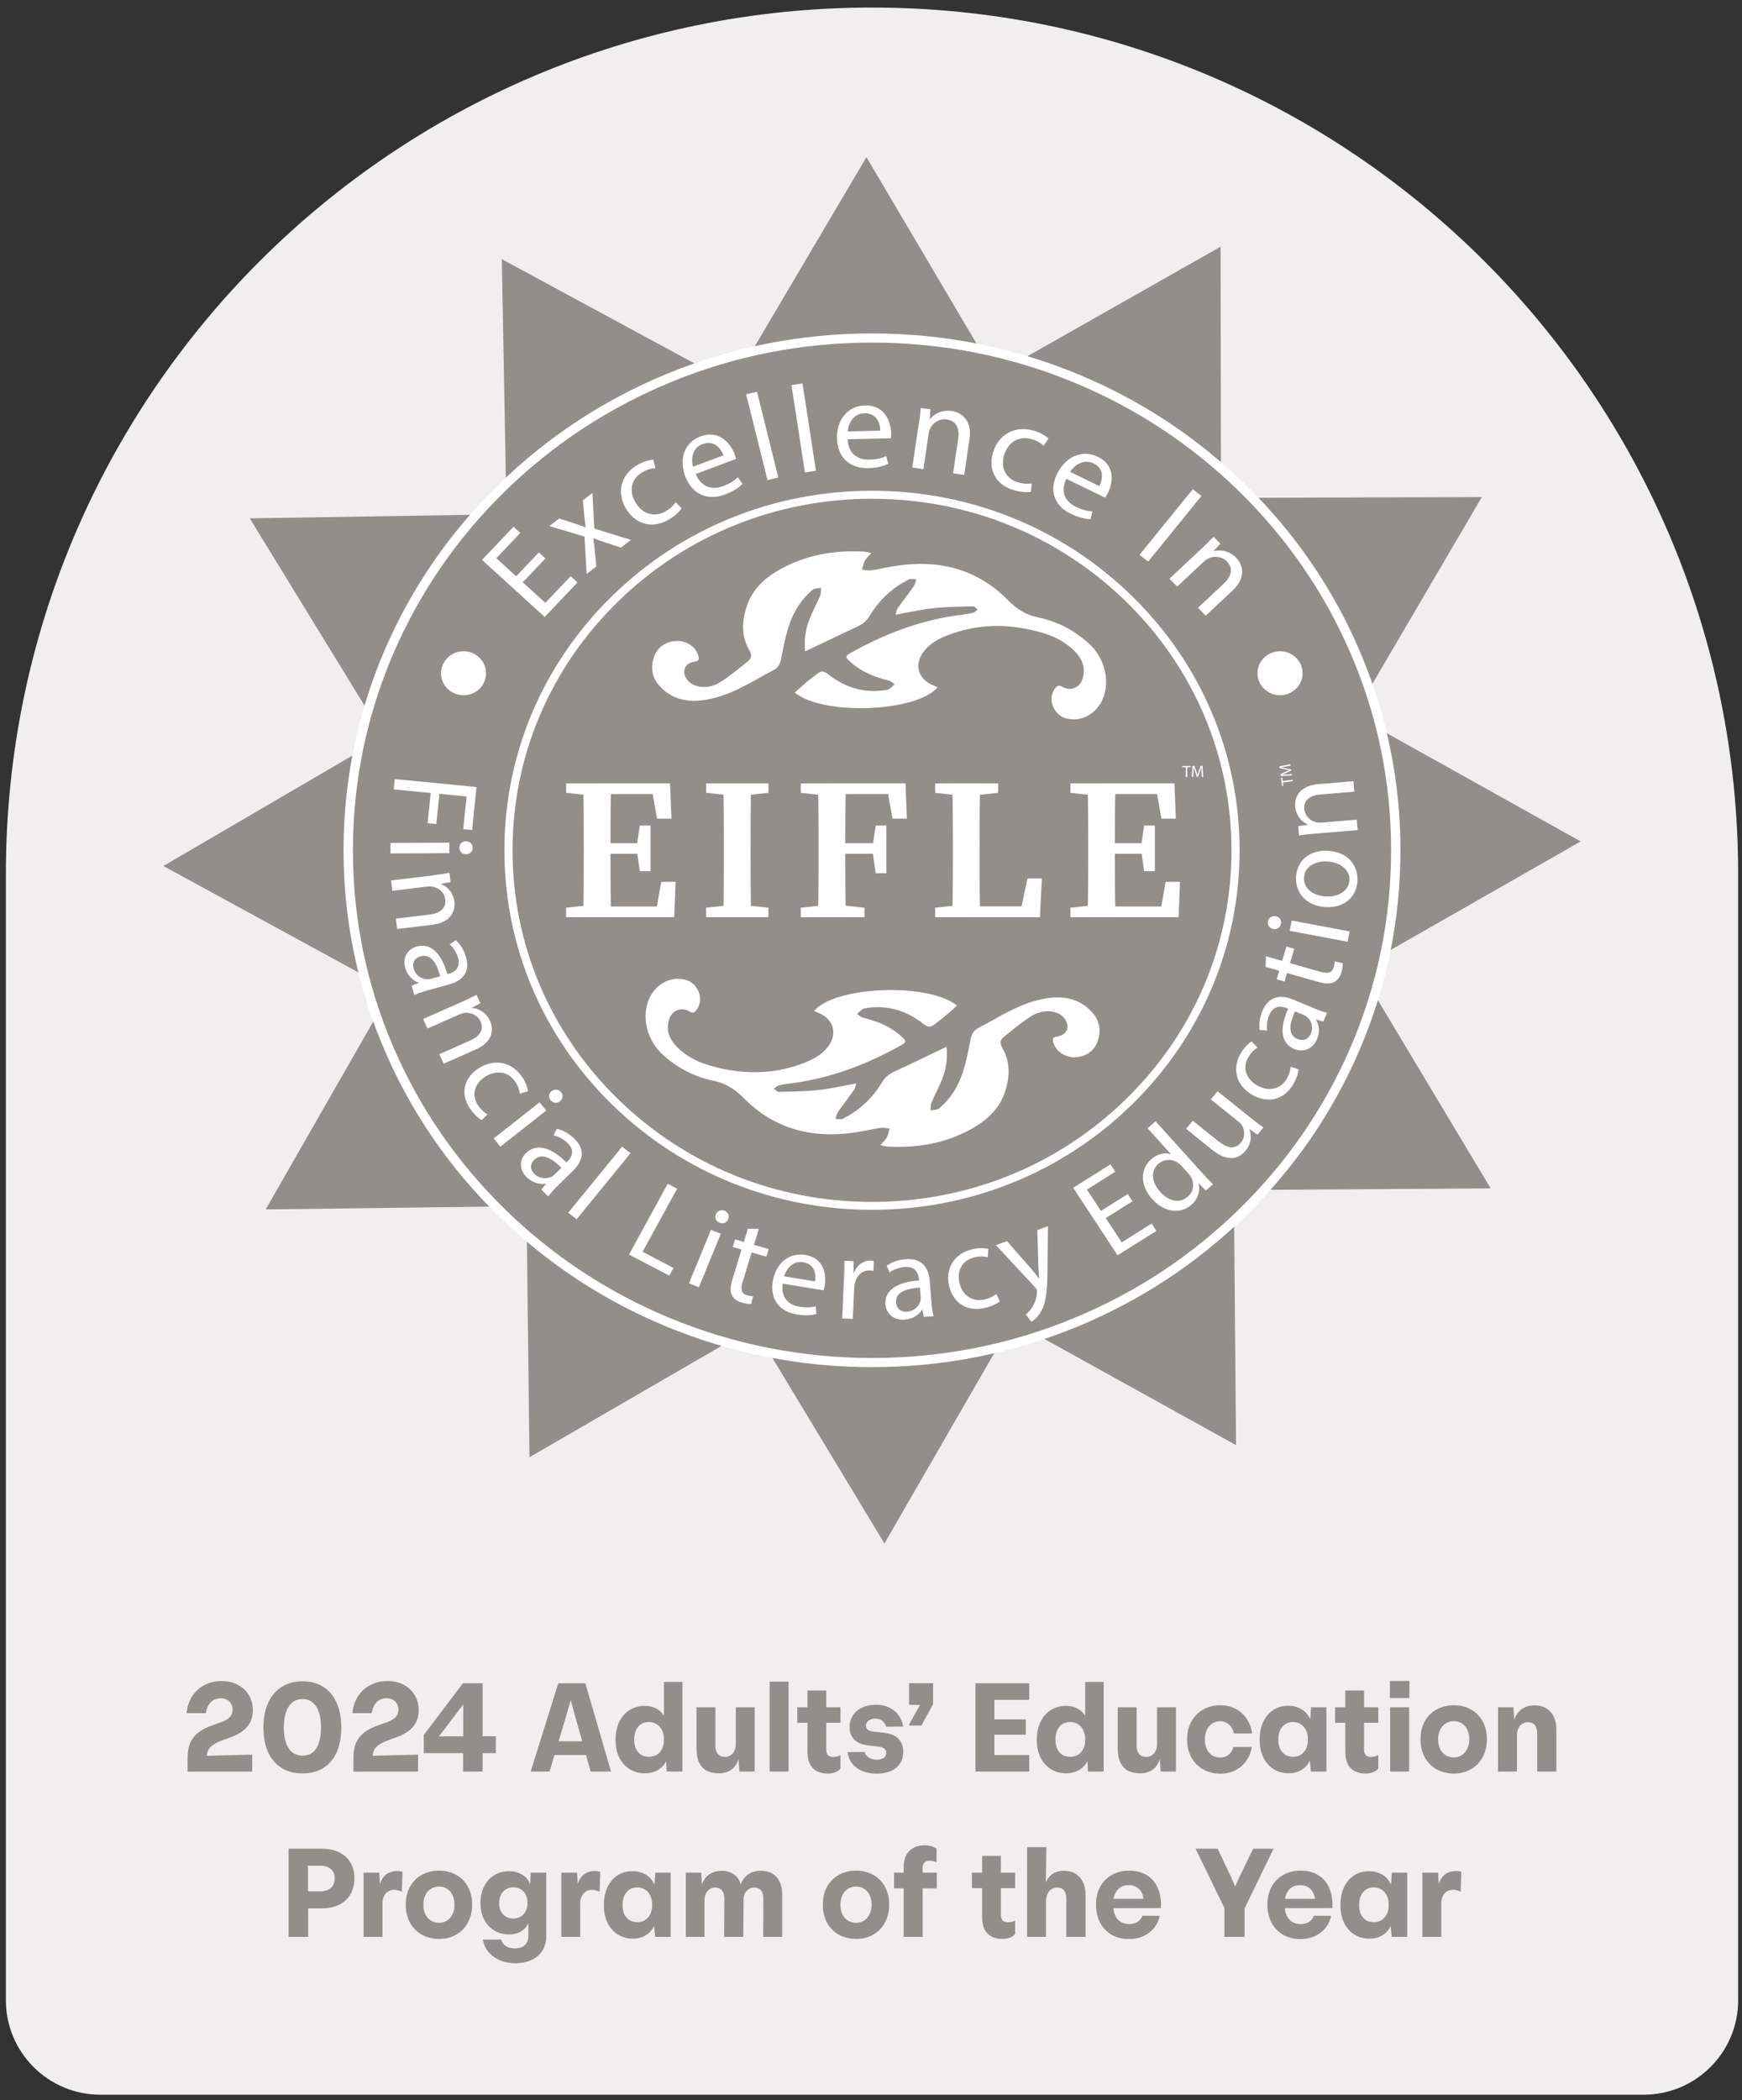<svg width="190" height="229" viewBox="0 0 190 229" fill="none" xmlns="http://www.w3.org/2000/svg">
<rect x="0" y="0" width="190" height="229" fill="#333333" stroke="none"/>
<path d="M0.641 95.294C0.641 43.119 42.937 0.823 95.111 0.823C147.286 0.823 189.581 43.119 189.581 95.294V218.105C189.581 223.797 184.967 228.411 179.276 228.411H10.947C5.255 228.411 0.641 223.797 0.641 218.105V95.294Z" fill="#F1EFED"/>
<g clip-path="url(#clip0_1701_923)">
<path d="M149.794 108.205C150.193 106.849 150.545 105.467 150.843 104.065L172.405 91.751L150.41 79.477C150.065 78.088 149.666 76.719 149.213 75.376L161.624 54.201L136.281 54.28C135.28 53.255 134.245 52.276 133.169 51.331L133.129 26.901L111.215 39.321C109.828 38.924 108.415 38.574 106.988 38.276L94.502 17.134L81.841 38.58C80.048 38.997 78.29 39.5 76.572 40.075L54.732 28.257L55.192 53.037C54.164 54.029 53.17 55.054 52.216 56.119L27.238 56.522L40.265 77.764C39.88 79.126 39.541 80.508 39.257 81.91L17.817 94.429L39.934 106.492C40.292 107.874 40.705 109.243 41.172 110.586L28.977 131.88L54.32 131.556C55.328 132.568 56.376 133.54 57.458 134.479L57.749 158.902L79.534 146.277C80.928 146.661 82.341 146.998 83.768 147.283L96.464 168.306L108.909 146.74C110.329 146.396 111.722 146 113.095 145.55L134.813 157.579L134.603 132.799C135.645 131.821 136.646 130.802 137.606 129.744L162.591 129.585L149.781 108.225L149.794 108.205Z" fill="#928F8B"/>
<path d="M59.489 60.893L57.014 63.492L59.482 65.734L62.242 62.837L62.986 63.512L59.408 67.275L52.57 61.052L56.006 57.441L56.75 58.115L54.132 60.867L56.297 62.837L58.772 60.238L59.502 60.906L59.489 60.893Z" fill="white"/>
<path d="M60.997 56.542L62.64 57.071C63.066 57.21 63.445 57.349 63.851 57.501L63.885 57.474C63.81 57.031 63.77 56.628 63.723 56.218L63.581 54.551L64.615 53.758L64.818 57.633L68.816 58.876L67.727 59.716L66.015 59.147C65.569 59.008 65.163 58.856 64.73 58.684L64.71 58.704C64.784 59.147 64.818 59.564 64.872 60.027L65.041 61.773L63.986 62.586L63.75 58.513L59.928 57.362L60.997 56.542Z" fill="white"/>
<path d="M74.334 55.444C74.138 55.742 73.638 56.271 72.853 56.708C71.094 57.693 69.268 57.164 68.254 55.425C67.226 53.672 67.713 51.715 69.613 50.65C70.242 50.299 70.885 50.141 71.257 50.121L71.487 51.053C71.149 51.053 70.675 51.146 70.1 51.47C68.768 52.217 68.606 53.586 69.302 54.777C70.073 56.093 71.412 56.423 72.569 55.775C73.171 55.438 73.475 55.061 73.705 54.763L74.341 55.438L74.334 55.444Z" fill="white"/>
<path d="M75.883 51.688C76.499 53.182 77.723 53.44 78.866 53.01C79.684 52.706 80.117 52.382 80.475 52.045L80.983 52.772C80.651 53.103 80.043 53.559 79.048 53.93C77.121 54.651 75.484 53.844 74.76 51.992C74.037 50.14 74.578 48.269 76.404 47.588C78.453 46.82 79.684 48.381 80.124 49.505C80.212 49.73 80.259 49.922 80.286 50.041L75.883 51.688ZM78.906 49.644C78.643 48.93 77.899 47.945 76.62 48.427C75.471 48.857 75.369 50.087 75.579 50.894L78.906 49.651V49.644Z" fill="white"/>
<path d="M81.382 42.998L82.566 42.713L84.892 52.065L83.709 52.349L81.382 42.998Z" fill="white"/>
<path d="M86.326 41.993L87.53 41.815L88.997 51.331L87.793 51.51L86.326 41.993Z" fill="white"/>
<path d="M92.454 47.898C92.521 49.512 93.59 50.147 94.814 50.12C95.687 50.1 96.208 49.935 96.661 49.737L96.891 50.583C96.465 50.782 95.734 51.02 94.672 51.046C92.609 51.092 91.338 49.796 91.29 47.819C91.243 45.841 92.393 44.254 94.348 44.208C96.539 44.155 97.168 46.026 97.195 47.23C97.195 47.475 97.181 47.667 97.168 47.786L92.454 47.898ZM96.011 46.959C96.011 46.199 95.646 45.028 94.273 45.061C93.042 45.087 92.528 46.212 92.454 47.045L96.018 46.959H96.011Z" fill="white"/>
<path d="M100.22 46.252C100.321 45.584 100.389 45.028 100.423 44.486L101.491 44.638L101.403 45.722H101.431C101.85 45.154 102.709 44.664 103.805 44.816C104.724 44.949 106.07 45.69 105.739 47.911L105.164 51.787L103.953 51.615L104.508 47.872C104.664 46.827 104.393 45.895 103.257 45.736C102.459 45.623 101.762 46.086 101.458 46.715C101.383 46.853 101.322 47.052 101.295 47.25L100.714 51.152L99.503 50.98L100.206 46.245L100.22 46.252Z" fill="white"/>
<path d="M112.439 53.632C112.088 53.692 111.344 53.692 110.485 53.421C108.557 52.819 107.718 51.152 108.341 49.241C108.97 47.317 110.769 46.338 112.859 46.992C113.549 47.204 114.096 47.561 114.367 47.819L113.819 48.613C113.589 48.368 113.204 48.09 112.568 47.898C111.1 47.442 109.964 48.256 109.538 49.559C109.064 51.007 109.727 52.191 110.999 52.587C111.662 52.792 112.149 52.759 112.527 52.72L112.446 53.632H112.439Z" fill="white"/>
<path d="M116.309 52.211C115.599 53.666 116.235 54.724 117.331 55.253C118.115 55.636 118.649 55.729 119.15 55.762L118.947 56.615C118.474 56.595 117.716 56.469 116.762 56.007C114.916 55.107 114.415 53.374 115.322 51.609C116.228 49.836 118.007 48.963 119.752 49.816C121.713 50.776 121.375 52.713 120.821 53.791C120.712 54.009 120.597 54.168 120.53 54.267L116.309 52.211ZM119.901 53.004C120.259 52.33 120.503 51.133 119.272 50.531C118.169 49.995 117.175 50.749 116.708 51.45L119.894 53.004H119.901Z" fill="white"/>
<path d="M131.04 54.082L125.231 61.237L124.284 60.503L130.094 53.348L131.04 54.082Z" fill="white"/>
<path d="M131.088 59.796C131.588 59.326 131.987 58.929 132.359 58.526L133.11 59.287L132.359 60.087L132.379 60.107C133.069 59.908 134.057 60.034 134.828 60.821C135.47 61.476 136.066 62.871 134.402 64.425L131.507 67.137L130.662 66.277L133.455 63.658C134.233 62.924 134.611 62.031 133.813 61.218C133.259 60.649 132.413 60.596 131.778 60.907C131.629 60.973 131.46 61.092 131.311 61.231L128.396 63.962L127.55 63.102L131.088 59.796Z" fill="white"/>
<path d="M51.973 85.819L51.493 90.508L50.526 90.415L50.891 86.851L47.929 86.56L47.59 89.853L46.637 89.76L46.975 86.467L42.944 86.077L43.059 84.953L51.96 85.819H51.973Z" fill="white"/>
<path d="M42.584 91.915L49.01 91.889V93.033L42.591 93.059V91.915H42.584ZM50.822 93.145C50.423 93.159 50.106 92.874 50.106 92.425C50.106 92.021 50.423 91.737 50.822 91.737C51.235 91.737 51.553 92.034 51.553 92.444C51.553 92.874 51.235 93.145 50.829 93.145H50.822Z" fill="white"/>
<path d="M47.304 95.434C47.96 95.355 48.501 95.275 49.022 95.176L49.15 96.181L48.102 96.373V96.4C48.751 96.638 49.434 97.286 49.563 98.317C49.671 99.184 49.313 100.586 47.128 100.844L43.32 101.3L43.178 100.169L46.857 99.726C47.886 99.6 48.697 99.124 48.562 98.059C48.467 97.312 47.852 96.796 47.182 96.684C47.033 96.651 46.83 96.651 46.634 96.671L42.799 97.133L42.657 96.003L47.311 95.447L47.304 95.434Z" fill="white"/>
<path d="M44.904 107.483L45.662 107.186L45.648 107.146C45.066 106.941 44.444 106.412 44.201 105.545C43.849 104.322 44.553 103.456 45.445 103.211C46.94 102.801 48.13 103.879 48.786 106.22L48.915 106.187C49.429 106.048 50.308 105.658 49.957 104.421C49.794 103.859 49.449 103.323 49.044 102.973L49.713 102.523C50.187 102.933 50.613 103.595 50.829 104.362C51.357 106.213 50.193 107.014 48.956 107.357L46.642 107.992C46.108 108.138 45.587 108.31 45.188 108.495L44.904 107.496V107.483ZM48.016 106.458C47.698 105.248 47.089 103.945 45.892 104.276C45.161 104.474 44.952 105.043 45.114 105.605C45.337 106.392 45.993 106.756 46.568 106.782C46.697 106.782 46.832 106.782 46.947 106.749L48.022 106.458H48.016Z" fill="white"/>
<path d="M50.41 109.223C51.011 108.958 51.505 108.727 51.972 108.476L52.398 109.395L51.458 109.884L51.471 109.911C52.161 109.95 53.007 110.367 53.446 111.319C53.812 112.113 53.9 113.555 51.891 114.441L48.394 115.988L47.914 114.95L51.289 113.455C52.229 113.039 52.858 112.351 52.405 111.366C52.087 110.678 51.343 110.367 50.673 110.453C50.518 110.466 50.328 110.519 50.146 110.598L46.629 112.153L46.148 111.114L50.416 109.229L50.41 109.223Z" fill="white"/>
<path d="M52.539 122.145C52.241 121.98 51.694 121.537 51.227 120.822C50.178 119.229 50.598 117.496 52.255 116.458C53.919 115.413 55.86 115.763 56.989 117.489C57.361 118.058 57.551 118.653 57.585 118.997L56.685 119.255C56.672 118.944 56.556 118.501 56.212 117.979C55.413 116.769 54.068 116.689 52.938 117.397C51.687 118.184 51.437 119.454 52.126 120.505C52.485 121.054 52.87 121.318 53.168 121.517L52.539 122.145Z" fill="white"/>
<path d="M53.845 124.142L58.85 120.201L59.58 121.093L54.575 125.035L53.845 124.142ZM61.068 120.082C60.764 120.333 60.338 120.307 60.047 119.956C59.79 119.645 59.851 119.222 60.162 118.984C60.48 118.733 60.919 118.766 61.19 119.09C61.467 119.42 61.393 119.83 61.068 120.082Z" fill="white"/>
<path d="M59.039 129.724L59.547 129.095L59.52 129.069C58.911 129.168 58.099 129.009 57.45 128.375C56.53 127.475 56.706 126.384 57.362 125.742C58.458 124.665 60.033 125.028 61.785 126.754L61.88 126.662C62.252 126.291 62.827 125.531 61.894 124.625C61.467 124.215 60.899 123.911 60.372 123.805L60.73 123.091C61.352 123.216 62.056 123.593 62.631 124.149C64.024 125.504 63.415 126.761 62.509 127.654L60.811 129.32C60.419 129.704 60.054 130.101 59.797 130.458L59.046 129.724H59.039ZM61.231 127.336C60.345 126.437 59.161 125.597 58.282 126.463C57.747 126.986 57.856 127.581 58.282 127.998C58.877 128.573 59.628 128.573 60.142 128.322C60.257 128.269 60.365 128.196 60.453 128.11L61.237 127.336H61.231Z" fill="white"/>
<path d="M67.855 125.035L68.768 125.749L62.89 132.951L61.977 132.237L67.855 125.035Z" fill="white"/>
<path d="M72.832 129.083L73.853 129.618L70.086 136.496L73.454 138.262L72.994 139.095L68.605 136.8L72.825 129.089L72.832 129.083Z" fill="white"/>
<path d="M75.145 139.941L77.54 134.108L78.622 134.532L76.228 140.365L75.145 139.941ZM79.42 132.945C79.285 133.308 78.892 133.493 78.46 133.321C78.081 133.169 77.925 132.773 78.074 132.415C78.23 132.045 78.629 131.867 79.021 132.019C79.427 132.177 79.569 132.568 79.413 132.945H79.42Z" fill="white"/>
<path d="M82.766 134.01L82.239 135.736L83.842 136.205L83.585 137.039L81.982 136.569L80.988 139.816C80.758 140.563 80.846 141.046 81.468 141.231C81.759 141.317 81.989 141.344 82.137 141.344L81.934 142.177C81.691 142.203 81.332 142.164 80.9 142.038C80.379 141.886 80.007 141.602 79.831 141.225C79.615 140.808 79.662 140.239 79.878 139.532L80.879 136.252L79.926 135.974L80.183 135.141L81.136 135.418L81.576 133.977L82.76 134.01H82.766Z" fill="white"/>
<path d="M85.371 139.974C85.135 141.502 86.027 142.295 87.177 142.481C88.002 142.613 88.523 142.553 88.983 142.448L89.044 143.287C88.604 143.4 87.881 143.492 86.873 143.327C84.925 143.01 83.971 141.561 84.289 139.696C84.607 137.825 85.987 136.542 87.833 136.84C89.903 137.177 90.146 139.048 89.95 140.186C89.91 140.417 89.856 140.589 89.822 140.702L85.371 139.974ZM88.888 139.723C89.024 139.009 88.902 137.845 87.603 137.633C86.44 137.441 85.75 138.407 85.52 139.174L88.888 139.723Z" fill="white"/>
<path d="M92.061 139.44C92.095 138.699 92.108 138.064 92.088 137.482L93.109 137.522L93.096 138.758H93.15C93.475 137.932 94.205 137.429 94.983 137.456C95.118 137.456 95.206 137.475 95.314 137.508L95.267 138.586C95.152 138.553 95.03 138.54 94.868 138.534C94.043 138.5 93.434 139.089 93.238 139.936C93.204 140.088 93.17 140.273 93.163 140.465L93.021 143.811L91.865 143.765L92.047 139.446L92.061 139.44Z" fill="white"/>
<path d="M100.763 143.592L100.607 142.812H100.567C100.249 143.334 99.593 143.824 98.68 143.896C97.381 143.995 96.65 143.156 96.576 142.25C96.454 140.735 97.766 139.803 100.242 139.624L100.228 139.492C100.188 138.976 99.965 138.057 98.659 138.156C98.064 138.202 97.455 138.427 97.029 138.751L96.705 138.024C97.205 137.647 97.956 137.369 98.767 137.309C100.729 137.157 101.304 138.434 101.405 139.684L101.595 142.025C101.635 142.567 101.71 143.096 101.818 143.519L100.756 143.599L100.763 143.592ZM100.337 140.404C99.065 140.477 97.638 140.808 97.733 142.025C97.794 142.765 98.321 143.076 98.916 143.03C99.748 142.964 100.235 142.408 100.384 141.866C100.418 141.747 100.431 141.615 100.425 141.496L100.337 140.411V140.404Z" fill="white"/>
<path d="M109.054 141.899C108.791 142.117 108.175 142.461 107.33 142.64C105.436 143.043 103.921 142.051 103.508 140.173C103.089 138.282 104.104 136.635 106.153 136.198C106.829 136.053 107.458 136.093 107.803 136.179L107.736 137.098C107.431 137.005 106.971 136.952 106.349 137.085C104.908 137.389 104.361 138.599 104.645 139.875C104.962 141.297 106.092 141.972 107.336 141.707C107.986 141.568 108.378 141.31 108.669 141.105L109.048 141.899H109.054Z" fill="white"/>
<path d="M109.826 135.332L112.464 138.335C112.748 138.672 113.073 139.082 113.309 139.4H113.336C113.316 138.996 113.269 138.5 113.255 138.024L113.14 134.135L114.297 133.712L114.249 138.507C114.229 140.808 114.087 142.038 113.58 142.944C113.221 143.599 112.755 143.976 112.498 144.128L111.882 143.328C112.126 143.143 112.416 142.845 112.64 142.455C112.849 142.118 113.066 141.569 113.106 140.927C113.113 140.802 113.12 140.702 113.1 140.643C113.079 140.583 113.018 140.504 112.917 140.392L108.629 135.775L109.826 135.339V135.332Z" fill="white"/>
<path d="M123.531 130.981L120.602 132.819L122.347 135.471L125.607 133.421L126.128 134.221L121.894 136.88L117.051 129.519L121.116 126.967L121.644 127.767L118.553 129.711L120.081 132.039L123.01 130.2L123.524 130.987L123.531 130.981Z" fill="white"/>
<path d="M126.031 122.258L131.171 127.952C131.55 128.369 131.99 128.838 132.307 129.136L131.523 129.817L130.745 129.037L130.725 129.056C130.928 129.817 130.705 130.723 129.92 131.398C128.757 132.403 126.991 132.211 125.699 130.783C124.272 129.222 124.401 127.403 125.578 126.391C126.315 125.756 127.12 125.664 127.681 125.856L127.701 125.836L125.165 123.025L126.038 122.271L126.031 122.258ZM128.872 127.132C128.777 127.026 128.635 126.887 128.506 126.808C127.884 126.371 127.005 126.338 126.349 126.907C125.442 127.688 125.612 128.931 126.552 129.976C127.411 130.928 128.601 131.305 129.548 130.492C130.136 129.982 130.333 129.142 129.906 128.362C129.832 128.217 129.737 128.091 129.616 127.959L128.878 127.139L128.872 127.132Z" fill="white"/>
<path d="M136.415 121.9C136.929 122.31 137.389 122.667 137.801 122.945L137.145 123.726L136.293 123.124L136.273 123.144C136.476 123.692 136.57 124.625 135.847 125.491C135.204 126.252 134.007 126.821 132.262 125.419L129.36 123.084L130.104 122.205L132.85 124.413C133.79 125.174 134.663 125.399 135.339 124.599C135.84 124.01 135.759 123.256 135.495 122.773C135.407 122.615 135.265 122.456 135.103 122.324L132.059 119.877L132.803 118.997L136.415 121.9Z" fill="white"/>
<path d="M141.625 116.604C141.605 116.941 141.436 117.615 140.989 118.336C139.988 119.957 138.21 120.353 136.532 119.361C134.841 118.363 134.307 116.504 135.396 114.745C135.754 114.17 136.214 113.74 136.519 113.555L137.155 114.236C136.877 114.388 136.526 114.679 136.194 115.215C135.43 116.452 135.951 117.668 137.1 118.343C138.372 119.097 139.65 118.753 140.313 117.688C140.658 117.133 140.732 116.676 140.78 116.326L141.632 116.604H141.625Z" fill="white"/>
<path d="M144.325 111.399L143.547 111.167L143.533 111.201C143.858 111.716 144 112.51 143.635 113.337C143.121 114.507 142.018 114.752 141.166 114.388C139.739 113.786 139.502 112.219 140.496 109.997L140.375 109.944C139.888 109.739 138.948 109.501 138.434 110.685C138.197 111.22 138.122 111.855 138.21 112.371L137.399 112.312C137.291 111.703 137.385 110.923 137.71 110.195C138.488 108.43 139.908 108.516 141.092 109.012L143.297 109.937C143.811 110.149 144.318 110.341 144.751 110.433L144.331 111.386L144.325 111.399ZM141.247 110.288C140.72 111.425 140.354 112.808 141.504 113.29C142.201 113.581 142.728 113.264 142.965 112.728C143.297 111.974 143.019 111.293 142.586 110.916C142.492 110.837 142.383 110.757 142.269 110.711L141.24 110.281L141.247 110.288Z" fill="white"/>
<path d="M138.073 104.276L139.845 104.779L140.312 103.211L141.164 103.456L140.697 105.023L144.025 105.969C144.789 106.187 145.283 106.101 145.466 105.486C145.553 105.202 145.574 104.977 145.581 104.832L146.439 105.023C146.467 105.262 146.426 105.619 146.304 106.042C146.155 106.551 145.865 106.915 145.479 107.093C145.053 107.312 144.471 107.265 143.748 107.06L140.379 106.101L140.102 107.034L139.25 106.789L139.527 105.857L138.046 105.433L138.073 104.276Z" fill="white"/>
<path d="M139.148 99.911C139.541 99.971 139.798 100.315 139.71 100.758C139.628 101.155 139.263 101.373 138.871 101.3C138.465 101.221 138.215 100.87 138.296 100.467C138.377 100.044 138.742 99.839 139.148 99.911ZM146.98 102.689L140.67 101.499L140.893 100.374L147.204 101.565L146.98 102.689Z" fill="white"/>
<path d="M144.882 92.776C147.249 92.941 148.169 94.621 148.054 96.135C147.933 97.829 146.56 99.052 144.537 98.906C142.393 98.754 141.237 97.293 141.365 95.56C141.5 93.761 142.928 92.637 144.882 92.776ZM144.578 97.749C145.985 97.848 147.101 97.134 147.182 96.016C147.263 94.932 146.275 94.039 144.835 93.94C143.746 93.861 142.332 94.297 142.231 95.646C142.129 96.995 143.36 97.663 144.578 97.749Z" fill="white"/>
<path d="M143.416 90.904C142.753 90.957 142.212 91.017 141.685 91.103L141.597 90.091L142.652 89.939V89.912C142.016 89.654 141.353 88.98 141.265 87.942C141.191 87.075 141.604 85.686 143.795 85.501L147.616 85.184L147.718 86.321L144.025 86.632C142.99 86.718 142.165 87.168 142.26 88.239C142.327 88.987 142.916 89.529 143.585 89.668C143.734 89.707 143.937 89.714 144.133 89.701L147.982 89.377L148.083 90.514L143.416 90.904Z" fill="white"/>
<path d="M61.745 86.453V85.421H65.133V86.784H64.842L61.745 86.453ZM65.133 98.648V100.01H61.745V98.979L64.842 98.648H65.133ZM63.672 92.24C63.672 89.971 63.672 87.683 63.605 85.421H66.655C66.587 87.644 66.587 89.932 66.587 92.24V93.02C66.587 95.46 66.587 97.749 66.655 100.017H63.605C63.672 97.795 63.672 95.507 63.672 93.199V92.246V92.24ZM70.984 85.415L72.309 86.585H65.133V85.415H73.08L73.236 89.264H71.66L70.977 85.415H70.984ZM70.152 93.099H65.133V91.942H70.152V93.099ZM73.689 96.161L73.534 100.01H65.133V98.846H72.763L71.437 100.01L72.12 96.161H73.696H73.689ZM69.448 92.246L69.787 90.024H70.95V94.997H69.787L69.448 92.669V92.246Z" fill="white"/>
<path d="M77.023 86.453V85.421H83.814V86.453L80.683 86.784H80.128L77.03 86.453H77.023ZM80.676 98.648L83.807 98.978V100.01H77.017V98.978L80.114 98.648H80.669H80.676ZM78.951 92.239C78.951 89.971 78.951 87.683 78.883 85.421H81.934C81.866 87.643 81.866 89.931 81.866 92.239V93.185C81.866 95.46 81.866 97.748 81.934 100.01H78.883C78.951 97.788 78.951 95.5 78.951 93.192V92.239Z" fill="white"/>
<path d="M87.345 86.453V85.421H90.734V86.784H90.443L87.345 86.453ZM91.194 98.648L94.291 98.979V100.01H87.345V98.979L90.443 98.648H91.187H91.194ZM89.28 92.24C89.28 89.971 89.28 87.683 89.212 85.421H92.262C92.195 87.644 92.195 89.932 92.195 92.24V93.02C92.195 95.46 92.195 97.749 92.262 100.017H89.212C89.28 97.795 89.28 95.507 89.28 93.199V92.246V92.24ZM96.665 85.415L97.991 86.585H90.74V85.415H98.762L98.918 89.264H97.342L96.659 85.415H96.665ZM95.881 93.099H90.74V91.942H95.881V93.099ZM95.177 92.246L95.516 90.024H96.679V95.216H95.516L95.177 92.888V92.246Z" fill="white"/>
<path d="M101.995 86.453V85.421H108.867V86.453L105.735 86.784H105.093L101.995 86.453ZM105.384 98.648V100.01H101.995V98.979L105.093 98.648H105.384ZM103.862 85.415H106.912C106.845 87.663 106.845 89.951 106.845 92.233V93.582C106.845 95.487 106.845 97.775 106.912 100.01H103.862C103.929 97.762 103.929 95.474 103.929 93.424V92.233C103.929 89.938 103.929 87.65 103.862 85.415ZM113.642 95.791L113.419 100.017H105.384V98.833H112.648L111.173 100.017L112.066 95.791H113.649H113.642Z" fill="white"/>
<path d="M116.753 86.453V85.421H120.141V86.784H119.851L116.753 86.453ZM120.141 98.648V100.01H116.753V98.979L119.851 98.648H120.141ZM118.687 92.24C118.687 89.971 118.687 87.683 118.62 85.421H121.67C121.602 87.644 121.602 89.932 121.602 92.24V93.02C121.602 95.46 121.602 97.749 121.67 100.017H118.62C118.687 97.795 118.687 95.507 118.687 93.199V92.246V92.24ZM125.999 85.415L127.324 86.585H120.148V85.415H128.095L128.251 89.264H126.675L125.992 85.415H125.999ZM125.16 93.099H120.141V91.942H125.16V93.099ZM128.704 96.161L128.549 100.01H120.148V98.846H127.778L126.452 100.01L127.135 96.161H128.711H128.704ZM124.457 92.246L124.795 90.024H125.958V94.997H124.795L124.457 92.669V92.246Z" fill="white"/>
<path d="M95.11 149.075C87.332 149.075 79.784 147.587 72.675 144.644C65.81 141.807 59.648 137.74 54.353 132.569C49.057 127.39 44.904 121.366 42.002 114.653C38.999 107.703 37.471 100.322 37.471 92.717C37.471 85.112 38.992 77.731 42.002 70.781C44.904 64.068 49.063 58.044 54.353 52.866C59.648 47.687 65.81 43.627 72.675 40.79C79.784 37.853 87.332 36.359 95.11 36.359C102.888 36.359 110.436 37.847 117.545 40.79C124.41 43.627 130.571 47.694 135.867 52.866C141.163 58.044 145.316 64.068 148.217 70.781C151.22 77.731 152.749 85.112 152.749 92.717C152.749 100.322 151.227 107.703 148.217 114.653C145.316 121.366 141.156 127.39 135.867 132.569C130.571 137.747 124.41 141.807 117.545 144.644C110.436 147.581 102.888 149.075 95.11 149.075ZM95.11 37.358C87.467 37.358 80.054 38.819 73.074 41.709C66.331 44.5 60.277 48.488 55.076 53.573C49.875 58.659 45.797 64.578 42.942 71.171C39.993 77.996 38.492 85.244 38.492 92.717C38.492 100.19 39.987 107.438 42.942 114.263C45.797 120.857 49.875 126.775 55.076 131.861C60.277 136.947 66.331 140.934 73.074 143.725C80.054 146.609 87.467 148.077 95.11 148.077C102.753 148.077 110.165 146.615 117.145 143.725C123.889 140.934 129.942 136.947 135.143 131.861C140.344 126.775 144.423 120.857 147.277 114.263C150.226 107.438 151.728 100.19 151.728 92.717C151.728 85.244 150.233 77.996 147.277 71.171C144.423 64.578 140.344 58.659 135.143 53.573C129.942 48.488 123.889 44.5 117.145 41.709C110.165 38.826 102.753 37.358 95.11 37.358Z" fill="white"/>
<path d="M95.11 131.92C84.397 131.92 74.332 127.839 66.757 120.439C59.182 113.032 55.016 103.185 55.016 92.716C55.016 82.248 59.189 72.4 66.757 64.994C74.332 57.587 84.403 53.513 95.11 53.513C105.817 53.513 115.888 57.593 123.463 64.994C131.038 72.394 135.204 82.248 135.204 92.716C135.204 103.185 131.031 113.032 123.463 120.439C115.888 127.846 105.817 131.92 95.11 131.92ZM95.11 54.386C84.64 54.386 74.792 58.374 67.386 65.615C59.98 72.857 55.902 82.479 55.902 92.723C55.902 102.967 59.98 112.589 67.386 119.831C74.792 127.072 84.633 131.06 95.11 131.06C105.587 131.06 115.428 127.072 122.834 119.831C130.24 112.589 134.318 102.967 134.318 92.723C134.318 82.479 130.24 72.857 122.834 65.615C115.428 58.374 105.587 54.386 95.11 54.386Z" fill="white"/>
<path d="M50.559 75.813C51.915 75.813 53.014 74.738 53.014 73.413C53.014 72.087 51.915 71.012 50.559 71.012C49.203 71.012 48.103 72.087 48.103 73.413C48.103 74.738 49.203 75.813 50.559 75.813Z" fill="white"/>
<path d="M139.614 75.813C140.97 75.813 142.07 74.738 142.07 73.413C142.07 72.087 140.97 71.012 139.614 71.012C138.258 71.012 137.159 72.087 137.159 73.413C137.159 74.738 138.258 75.813 139.614 75.813Z" fill="white"/>
<path d="M102.269 74.94C99.969 77.665 89.77 78.055 86.679 75.522C87.105 75.145 87.511 74.762 87.937 74.405C88.343 74.067 88.775 73.763 89.181 73.432C89.58 73.115 89.878 73.174 90.29 73.499C92.11 74.927 94.166 75.621 96.526 75.258C96.675 75.238 96.838 75.225 96.953 75.145C97.176 74.993 97.372 74.795 97.582 74.616C97.372 74.477 97.183 74.272 96.953 74.213C95.383 73.829 93.916 73.247 92.719 72.143C92.177 71.64 92.171 71.548 92.8 71.191C96.337 69.2 100.077 67.752 104.129 67.137C104.778 67.037 105.441 66.971 106.083 66.839C106.293 66.799 106.462 66.581 106.645 66.449C106.469 66.33 106.286 66.112 106.11 66.118C104.67 66.151 103.222 66.165 101.795 66.317C100.449 66.462 99.117 66.773 97.676 67.031C97.751 66.779 97.771 66.522 97.9 66.343C98.474 65.523 99.09 64.736 99.665 63.916C99.814 63.704 99.847 63.42 99.935 63.169C99.658 63.169 99.333 63.076 99.117 63.188C97.318 64.094 95.897 65.424 94.869 67.13C94.552 67.659 94.153 68.023 93.591 68.287C91.805 69.114 90.034 69.98 88.255 70.827C88.146 70.88 88.025 70.926 87.822 71.019C87.693 69.874 87.835 68.803 88.187 67.798C88.532 66.819 89.053 65.9 89.459 64.941C89.567 64.69 89.519 64.372 89.546 64.088C89.235 64.161 88.843 64.134 88.627 64.313C87.348 65.384 86.516 66.766 86.023 68.314C85.657 69.438 85.434 70.609 85.211 71.772C85.096 72.361 84.913 72.791 84.325 73.095C82.188 74.213 80.159 75.569 77.771 76.144C75.62 76.66 73.564 76.567 71.948 74.808C71.123 73.915 70.947 72.824 71.305 71.713C71.623 70.741 72.34 70.113 73.415 69.927C74.66 69.716 75.857 70.41 76.175 71.521C76.27 71.865 76.236 72.07 75.816 72.136C75.215 72.235 74.707 72.48 74.633 73.168C74.572 73.73 75.052 74.438 75.674 74.689C76.689 75.099 77.704 74.914 78.556 74.385C79.624 73.723 80.585 72.89 81.572 72.11C82.005 71.766 82.012 71.389 81.707 70.867C80.815 69.312 80.923 67.646 81.471 66.032C82.073 64.28 83.378 63.05 84.988 62.137C87.842 60.523 90.94 59.974 94.207 60.146C94.376 60.153 94.545 60.193 94.707 60.226C94.808 60.246 94.903 60.279 95.032 60.318C94.775 60.616 94.497 60.854 94.328 61.152C94.166 61.436 94.125 61.786 94.031 62.111C94.355 62.144 94.687 62.236 95.005 62.19C95.911 62.058 96.804 61.846 97.703 61.707C102.397 60.98 106.577 62.038 109.918 65.424C110.899 66.416 111.887 67.057 113.266 67.335C115.316 67.752 117.135 68.724 118.697 70.106C120.862 72.03 121.193 75.185 119.82 77.017C118.954 78.174 117.602 78.683 116.296 78.34C114.883 77.969 114.22 76.184 115.072 75.073C115.289 74.788 115.478 74.656 115.863 74.887C116.716 75.39 117.71 75.033 118.041 74.114C118.467 72.923 118.082 71.892 117.23 71.025C116.188 69.96 114.862 69.319 113.435 68.929C109.932 67.957 106.455 67.983 103.06 69.392C102.113 69.782 101.247 70.324 100.652 71.177C99.732 72.493 100.152 73.995 101.633 74.662C101.836 74.755 102.039 74.841 102.262 74.94H102.269Z" fill="white"/>
<path d="M88.787 110.235C91.086 107.511 101.286 107.121 104.377 109.653C103.951 110.03 103.545 110.414 103.119 110.771C102.713 111.108 102.28 111.413 101.874 111.743C101.475 112.061 101.178 112.001 100.765 111.677C98.946 110.249 96.89 109.554 94.529 109.918C94.38 109.938 94.218 109.951 94.103 110.03C93.88 110.182 93.684 110.381 93.474 110.559C93.684 110.698 93.873 110.903 94.103 110.963C95.672 111.346 97.14 111.928 98.337 113.033C98.878 113.535 98.885 113.628 98.256 113.985C94.719 115.976 90.978 117.424 86.927 118.039C86.278 118.138 85.615 118.204 84.972 118.337C84.763 118.376 84.593 118.595 84.411 118.727C84.587 118.846 84.769 119.064 84.945 119.057C86.386 119.024 87.833 119.011 89.26 118.859C90.606 118.714 91.939 118.403 93.379 118.145C93.305 118.396 93.285 118.654 93.156 118.833C92.581 119.653 91.966 120.44 91.391 121.26C91.242 121.471 91.208 121.756 91.12 122.007C91.397 122.007 91.722 122.1 91.939 121.987C93.738 121.081 95.158 119.752 96.186 118.046C96.504 117.517 96.903 117.153 97.465 116.888C99.25 116.062 101.022 115.195 102.801 114.349C102.909 114.296 103.031 114.25 103.234 114.157C103.362 115.301 103.22 116.373 102.869 117.378C102.524 118.356 102.003 119.276 101.597 120.235C101.489 120.486 101.536 120.803 101.509 121.088C101.82 121.015 102.212 121.041 102.429 120.863C103.707 119.792 104.539 118.409 105.033 116.862C105.398 115.738 105.621 114.567 105.845 113.403C105.959 112.815 106.142 112.385 106.731 112.08C108.868 110.963 110.897 109.607 113.284 109.032C115.435 108.516 117.491 108.609 119.108 110.368C119.933 111.26 120.109 112.352 119.75 113.463C119.433 114.435 118.716 115.063 117.64 115.248C116.396 115.46 115.199 114.765 114.881 113.654C114.786 113.311 114.82 113.106 115.239 113.039C115.841 112.94 116.348 112.696 116.423 112.008C116.484 111.446 116.003 110.738 115.381 110.487C114.367 110.077 113.352 110.262 112.5 110.791C111.431 111.452 110.471 112.286 109.483 113.066C109.05 113.41 109.044 113.787 109.348 114.309C110.241 115.863 110.133 117.53 109.585 119.143C108.983 120.896 107.677 122.126 106.068 123.039C103.213 124.652 100.116 125.201 96.849 125.029C96.68 125.023 96.511 124.983 96.349 124.95C96.247 124.93 96.152 124.897 96.024 124.857C96.281 124.56 96.558 124.322 96.727 124.024C96.89 123.74 96.93 123.389 97.025 123.065C96.7 123.032 96.369 122.939 96.051 122.986C95.145 123.118 94.252 123.33 93.352 123.469C88.658 124.196 84.478 123.138 81.137 119.752C80.156 118.76 79.169 118.118 77.789 117.841C75.74 117.424 73.921 116.452 72.358 115.07C70.194 113.145 69.862 109.991 71.235 108.159C72.101 107.002 73.454 106.492 74.759 106.836C76.173 107.207 76.836 108.992 75.983 110.103C75.767 110.388 75.578 110.52 75.192 110.288C74.34 109.786 73.346 110.143 73.014 111.062C72.588 112.252 72.974 113.284 73.826 114.15C74.867 115.215 76.193 115.857 77.62 116.247C81.124 117.219 84.6 117.193 87.996 115.784C88.942 115.394 89.808 114.851 90.403 113.998C91.323 112.682 90.904 111.181 89.423 110.513C89.22 110.421 89.017 110.335 88.794 110.235H88.787Z" fill="white"/>
<path d="M129.338 83.65H128.959V83.518H129.873V83.65H129.494V84.728H129.331V83.65H129.338Z" fill="white"/>
<path d="M131.061 84.193C131.054 84.021 131.04 83.823 131.04 83.671C131 83.81 130.946 83.962 130.885 84.127L130.668 84.716H130.547L130.344 84.14C130.283 83.968 130.236 83.816 130.202 83.671C130.202 83.823 130.188 84.021 130.175 84.206L130.141 84.722H129.985L130.073 83.512H130.276L130.486 84.094C130.54 84.246 130.581 84.378 130.608 84.504C130.641 84.385 130.682 84.246 130.736 84.094L130.959 83.512H131.162L131.237 84.722H131.081L131.047 84.193H131.061Z" fill="white"/>
<path d="M139.927 85.323L139.974 85.686L139.839 85.706L139.717 84.82L139.853 84.8L139.9 85.164L140.989 85.019L141.009 85.177L139.92 85.323H139.927Z" fill="white"/>
<path d="M140.244 83.59C140.075 83.623 139.872 83.656 139.717 83.676C139.866 83.702 140.028 83.735 140.204 83.768L140.826 83.9L140.84 84.02L140.285 84.291C140.123 84.37 139.967 84.436 139.832 84.489C139.987 84.476 140.19 84.456 140.373 84.443L140.9 84.403L140.921 84.549L139.69 84.628L139.663 84.43L140.224 84.145C140.366 84.079 140.495 84.02 140.616 83.973C140.488 83.953 140.346 83.927 140.19 83.894L139.568 83.762L139.541 83.563L140.752 83.332L140.772 83.484L140.238 83.583L140.244 83.59Z" fill="white"/>
</g>
<path d="M20.46 191.673C20.46 191.059 20.547 190.532 20.721 190.093C20.904 189.653 21.193 189.273 21.587 188.952C21.99 188.631 22.53 188.352 23.208 188.114L24.156 187.784C24.587 187.619 24.893 187.431 25.077 187.221C25.269 187.01 25.365 186.749 25.365 186.437V186.424C25.365 186.195 25.315 185.989 25.214 185.805C25.113 185.613 24.967 185.462 24.774 185.352C24.582 185.242 24.349 185.187 24.074 185.187H24.06C23.611 185.187 23.249 185.334 22.974 185.627C22.709 185.911 22.535 186.305 22.452 186.809H20.35C20.414 186.121 20.611 185.517 20.941 184.995C21.28 184.463 21.724 184.051 22.273 183.758C22.823 183.456 23.451 183.305 24.156 183.305C24.843 183.305 25.443 183.442 25.956 183.717C26.478 183.992 26.877 184.372 27.152 184.857C27.436 185.334 27.578 185.879 27.578 186.492C27.578 186.941 27.495 187.349 27.33 187.715C27.165 188.082 26.904 188.407 26.547 188.691C26.19 188.975 25.723 189.227 25.145 189.447H25.132L24.115 189.818C23.721 189.974 23.414 190.134 23.194 190.299C22.974 190.454 22.814 190.633 22.713 190.835C22.622 191.027 22.567 191.261 22.548 191.535C22.548 191.609 22.548 191.682 22.548 191.755V193.171L20.46 193.184V191.673ZM20.996 191.494L27.509 191.329V193.171H20.996V191.494ZM32.99 193.377C32.129 193.377 31.378 193.184 30.737 192.8C30.096 192.406 29.601 191.833 29.253 191.082C28.905 190.331 28.731 189.428 28.731 188.375V188.361C28.731 187.317 28.905 186.419 29.253 185.668C29.601 184.908 30.096 184.331 30.737 183.937C31.378 183.534 32.129 183.332 32.99 183.332C33.87 183.332 34.626 183.534 35.258 183.937C35.89 184.331 36.375 184.908 36.714 185.668C37.053 186.419 37.223 187.322 37.223 188.375C37.223 189.428 37.053 190.331 36.714 191.082C36.375 191.833 35.885 192.406 35.244 192.8C34.612 193.184 33.861 193.377 32.99 193.377ZM32.99 191.439C33.412 191.439 33.774 191.329 34.076 191.109C34.378 190.88 34.607 190.542 34.763 190.093C34.928 189.635 35.01 189.062 35.01 188.375C35.01 187.688 34.928 187.115 34.763 186.657C34.607 186.199 34.378 185.856 34.076 185.627C33.774 185.389 33.412 185.269 32.99 185.269H32.977C32.565 185.269 32.207 185.389 31.905 185.627C31.603 185.856 31.369 186.204 31.204 186.671C31.039 187.129 30.957 187.697 30.957 188.375C30.957 189.053 31.039 189.621 31.204 190.079C31.378 190.537 31.616 190.88 31.919 191.109C32.23 191.329 32.587 191.439 32.99 191.439ZM38.548 191.673C38.548 191.059 38.635 190.532 38.809 190.093C38.992 189.653 39.281 189.273 39.675 188.952C40.078 188.631 40.618 188.352 41.296 188.114L42.245 187.784C42.675 187.619 42.982 187.431 43.165 187.221C43.358 187.01 43.454 186.749 43.454 186.437V186.424C43.454 186.195 43.403 185.989 43.303 185.805C43.202 185.613 43.055 185.462 42.863 185.352C42.67 185.242 42.437 185.187 42.162 185.187H42.148C41.699 185.187 41.338 185.334 41.063 185.627C40.797 185.911 40.623 186.305 40.541 186.809H38.438C38.502 186.121 38.699 185.517 39.029 184.995C39.368 184.463 39.812 184.051 40.362 183.758C40.912 183.456 41.539 183.305 42.245 183.305C42.931 183.305 43.532 183.442 44.045 183.717C44.567 183.992 44.965 184.372 45.24 184.857C45.524 185.334 45.666 185.879 45.666 186.492C45.666 186.941 45.584 187.349 45.419 187.715C45.254 188.082 44.993 188.407 44.635 188.691C44.278 188.975 43.811 189.227 43.234 189.447H43.22L42.203 189.818C41.809 189.974 41.502 190.134 41.283 190.299C41.063 190.454 40.902 190.633 40.802 190.835C40.71 191.027 40.655 191.261 40.637 191.535C40.637 191.609 40.637 191.682 40.637 191.755V193.171L38.548 193.184V191.673ZM39.084 191.494L45.597 191.329V193.171H39.084V191.494ZM50.509 191.164H46.222V189.186L50.482 183.552H52.639V189.323H54.082V191.164H52.639V193.171H50.509V191.164ZM47.266 189.337H50.523V185.902H50.495L47.514 189.818L47.266 189.337ZM60.89 183.552H63.844L66.647 193.171H64.421L62.69 187.001L62.264 185.421H62.236L61.769 187.056L59.941 193.171H57.88L60.89 183.552ZM59.955 189.873H64.778V191.371H59.955V189.873ZM70.312 193.363C69.717 193.363 69.177 193.216 68.691 192.923C68.215 192.63 67.835 192.209 67.55 191.659C67.276 191.109 67.138 190.464 67.138 189.722C67.138 188.943 67.28 188.274 67.564 187.715C67.848 187.157 68.228 186.735 68.705 186.451C69.19 186.158 69.722 186.012 70.299 186.012C70.711 186.012 71.077 186.08 71.398 186.218C71.728 186.355 71.998 186.552 72.209 186.809C72.419 187.056 72.566 187.344 72.648 187.674H72.772L72.415 189.667C72.415 189.264 72.342 188.92 72.195 188.636C72.049 188.352 71.847 188.137 71.59 187.99C71.343 187.844 71.068 187.77 70.766 187.77C70.464 187.77 70.189 187.844 69.942 187.99C69.703 188.137 69.516 188.357 69.378 188.65C69.241 188.934 69.172 189.282 69.172 189.694C69.172 190.097 69.241 190.441 69.378 190.725C69.516 191 69.703 191.21 69.942 191.357C70.189 191.494 70.468 191.563 70.78 191.563C71.082 191.563 71.357 191.494 71.604 191.357C71.852 191.219 72.049 191.009 72.195 190.725C72.342 190.441 72.415 190.097 72.415 189.694L72.868 191.412C72.804 191.787 72.658 192.126 72.429 192.429C72.2 192.722 71.902 192.951 71.535 193.116C71.178 193.281 70.77 193.363 70.312 193.363ZM72.717 193.171L72.648 191.81H72.415V188.155L72.278 187.454L72.415 187.441V183.401H74.435V190.972V193.171H72.717ZM78.398 193.363C77.876 193.363 77.432 193.267 77.065 193.074C76.708 192.873 76.433 192.571 76.241 192.168C76.058 191.764 75.966 191.256 75.966 190.642V186.163H78.027V190.422C78.027 190.651 78.068 190.853 78.151 191.027C78.233 191.201 78.352 191.339 78.508 191.439C78.664 191.531 78.852 191.577 79.071 191.577C79.291 191.577 79.488 191.522 79.662 191.412C79.846 191.302 79.987 191.142 80.088 190.931C80.198 190.72 80.253 190.464 80.253 190.161L80.61 191.233C80.592 191.874 80.386 192.392 79.992 192.786C79.598 193.171 79.067 193.363 78.398 193.363ZM80.542 191.769H80.253V186.163H82.314V191.055V193.171H80.652L80.542 191.769ZM86.007 193.171H83.946V183.373H86.007V193.171ZM90.27 193.391C89.812 193.391 89.418 193.303 89.089 193.129C88.759 192.955 88.507 192.694 88.333 192.346C88.159 191.989 88.072 191.549 88.072 191.027V184.335H90.119V190.766C90.119 191.041 90.183 191.247 90.312 191.384C90.44 191.513 90.628 191.577 90.875 191.577C91.012 191.577 91.145 191.563 91.273 191.535C91.402 191.499 91.53 191.453 91.658 191.398H91.672V192.841C91.571 192.997 91.397 193.125 91.15 193.226C90.902 193.336 90.609 193.391 90.27 193.391ZM86.959 186.163H91.672V187.853H86.959V186.163ZM95.605 193.404C95.047 193.404 94.538 193.313 94.08 193.129C93.631 192.946 93.26 192.681 92.967 192.332C92.683 191.975 92.509 191.549 92.445 191.055L94.3 191.041C94.382 191.306 94.538 191.513 94.767 191.659C94.996 191.806 95.28 191.879 95.619 191.879C95.931 191.879 96.183 191.815 96.375 191.687C96.567 191.558 96.663 191.375 96.663 191.137C96.663 190.935 96.59 190.78 96.444 190.67C96.306 190.551 96.086 190.477 95.784 190.45L94.712 190.326C94.034 190.244 93.521 190.033 93.173 189.694C92.834 189.346 92.665 188.888 92.665 188.32C92.665 187.844 92.784 187.422 93.022 187.056C93.269 186.68 93.613 186.392 94.053 186.19C94.492 185.989 94.987 185.888 95.537 185.888C96.114 185.888 96.613 185.998 97.034 186.218C97.456 186.428 97.79 186.717 98.038 187.083C98.285 187.441 98.441 187.835 98.505 188.265L96.65 188.293C96.604 188.109 96.526 187.954 96.416 187.825C96.315 187.688 96.183 187.583 96.018 187.509C95.862 187.436 95.679 187.399 95.468 187.399C95.175 187.399 94.932 187.473 94.74 187.619C94.547 187.757 94.451 187.94 94.451 188.169C94.451 188.361 94.52 188.512 94.657 188.622C94.795 188.723 94.992 188.787 95.248 188.815L96.375 188.938C96.439 188.948 96.485 188.957 96.512 188.966C96.54 188.966 96.586 188.97 96.65 188.98C97.273 189.08 97.74 189.309 98.051 189.667C98.363 190.024 98.519 190.473 98.519 191.013C98.519 191.774 98.253 192.365 97.722 192.786C97.19 193.198 96.485 193.404 95.605 193.404ZM101.772 185.819L100.494 188.155H99.175V187.99L100.755 185.201L101.168 185.902H99.148V183.538H101.772V185.819ZM112.26 185.352H108.453V187.482H111.889V189.158H108.453V191.371H112.26V193.171H106.392V183.552H112.26V185.352ZM116.257 193.363C115.662 193.363 115.121 193.216 114.636 192.923C114.16 192.63 113.779 192.209 113.495 191.659C113.221 191.109 113.083 190.464 113.083 189.722C113.083 188.943 113.225 188.274 113.509 187.715C113.793 187.157 114.173 186.735 114.65 186.451C115.135 186.158 115.666 186.012 116.244 186.012C116.656 186.012 117.022 186.08 117.343 186.218C117.673 186.355 117.943 186.552 118.154 186.809C118.364 187.056 118.511 187.344 118.593 187.674H118.717L118.36 189.667C118.36 189.264 118.286 188.92 118.14 188.636C117.993 188.352 117.792 188.137 117.535 187.99C117.288 187.844 117.013 187.77 116.711 187.77C116.408 187.77 116.134 187.844 115.886 187.99C115.648 188.137 115.46 188.357 115.323 188.65C115.186 188.934 115.117 189.282 115.117 189.694C115.117 190.097 115.186 190.441 115.323 190.725C115.46 191 115.648 191.21 115.886 191.357C116.134 191.494 116.413 191.563 116.725 191.563C117.027 191.563 117.302 191.494 117.549 191.357C117.796 191.219 117.993 191.009 118.14 190.725C118.286 190.441 118.36 190.097 118.36 189.694L118.813 191.412C118.749 191.787 118.602 192.126 118.373 192.429C118.144 192.722 117.847 192.951 117.48 193.116C117.123 193.281 116.715 193.363 116.257 193.363ZM118.662 193.171L118.593 191.81H118.36V188.155L118.222 187.454L118.36 187.441V183.401H120.38V190.972V193.171H118.662ZM124.343 193.363C123.821 193.363 123.376 193.267 123.01 193.074C122.653 192.873 122.378 192.571 122.186 192.168C122.002 191.764 121.911 191.256 121.911 190.642V186.163H123.972V190.422C123.972 190.651 124.013 190.853 124.096 191.027C124.178 191.201 124.297 191.339 124.453 191.439C124.609 191.531 124.796 191.577 125.016 191.577C125.236 191.577 125.433 191.522 125.607 191.412C125.79 191.302 125.932 191.142 126.033 190.931C126.143 190.72 126.198 190.464 126.198 190.161L126.555 191.233C126.537 191.874 126.331 192.392 125.937 192.786C125.543 193.171 125.012 193.363 124.343 193.363ZM126.487 191.769H126.198V186.163H128.259V191.055V193.171H126.596L126.487 191.769ZM133.108 193.404C132.421 193.404 131.802 193.253 131.253 192.951C130.703 192.648 130.268 192.213 129.947 191.645C129.636 191.077 129.48 190.413 129.48 189.653C129.48 188.902 129.64 188.247 129.961 187.688C130.282 187.129 130.712 186.699 131.253 186.396C131.802 186.094 132.416 185.943 133.094 185.943C133.726 185.943 134.289 186.076 134.784 186.341C135.288 186.607 135.691 186.973 135.993 187.441C136.305 187.908 136.493 188.435 136.557 189.021H134.578C134.523 188.764 134.431 188.54 134.303 188.348C134.175 188.146 134.005 187.986 133.795 187.867C133.593 187.747 133.355 187.688 133.08 187.688C132.741 187.688 132.448 187.775 132.201 187.949C131.953 188.114 131.761 188.348 131.624 188.65C131.486 188.943 131.418 189.286 131.418 189.68C131.418 190.065 131.486 190.409 131.624 190.711C131.761 191.013 131.953 191.247 132.201 191.412C132.448 191.568 132.737 191.645 133.067 191.645C133.451 191.645 133.767 191.54 134.015 191.329C134.271 191.109 134.441 190.83 134.523 190.491H136.529C136.447 191.059 136.25 191.563 135.938 192.003C135.627 192.442 135.228 192.786 134.743 193.033C134.257 193.281 133.712 193.404 133.108 193.404ZM140.551 193.363C139.965 193.363 139.434 193.221 138.957 192.937C138.481 192.653 138.101 192.236 137.817 191.687C137.533 191.137 137.391 190.482 137.391 189.722C137.391 188.934 137.528 188.26 137.803 187.702C138.078 187.143 138.449 186.721 138.916 186.437C139.393 186.144 139.924 185.998 140.51 185.998C140.941 185.998 141.326 186.076 141.664 186.231C142.013 186.378 142.301 186.589 142.53 186.863C142.759 187.129 142.924 187.441 143.025 187.798H143.217L142.654 189.667C142.654 189.264 142.581 188.92 142.434 188.636C142.287 188.352 142.09 188.137 141.843 187.99C141.605 187.844 141.335 187.77 141.032 187.77C140.721 187.77 140.446 187.844 140.208 187.99C139.97 188.137 139.777 188.357 139.631 188.65C139.493 188.934 139.425 189.277 139.425 189.68C139.425 190.093 139.493 190.441 139.631 190.725C139.777 191 139.97 191.21 140.208 191.357C140.455 191.494 140.73 191.563 141.032 191.563C141.335 191.563 141.605 191.494 141.843 191.357C142.09 191.21 142.287 191 142.434 190.725C142.581 190.441 142.654 190.088 142.654 189.667L143.011 191.563C142.92 191.92 142.764 192.232 142.544 192.497C142.324 192.763 142.045 192.974 141.706 193.129C141.367 193.285 140.982 193.363 140.551 193.363ZM142.86 191.934H142.654V188.183L142.613 187.592H142.901L142.997 186.163H144.674V190.876V193.171H142.984L142.86 191.934ZM148.929 193.391C148.471 193.391 148.078 193.303 147.748 193.129C147.418 192.955 147.166 192.694 146.992 192.346C146.818 191.989 146.731 191.549 146.731 191.027V184.335H148.778V190.766C148.778 191.041 148.842 191.247 148.971 191.384C149.099 191.513 149.287 191.577 149.534 191.577C149.672 191.577 149.804 191.563 149.933 191.535C150.061 191.499 150.189 191.453 150.317 191.398H150.331V192.841C150.23 192.997 150.056 193.125 149.809 193.226C149.562 193.336 149.268 193.391 148.929 193.391ZM145.618 186.163H150.331V187.853H145.618V186.163ZM153.698 193.171H151.623V186.163H153.698V193.171ZM153.725 185.16H151.595V183.291H153.725V185.16ZM158.576 193.391C157.871 193.391 157.239 193.235 156.68 192.923C156.13 192.612 155.7 192.172 155.388 191.604C155.086 191.036 154.935 190.386 154.935 189.653C154.935 188.92 155.086 188.274 155.388 187.715C155.7 187.147 156.13 186.712 156.68 186.41C157.239 186.099 157.871 185.943 158.576 185.943C159.273 185.943 159.896 186.099 160.445 186.41C160.995 186.712 161.421 187.147 161.723 187.715C162.025 188.274 162.177 188.92 162.177 189.653C162.177 190.386 162.021 191.036 161.709 191.604C161.407 192.172 160.981 192.612 160.431 192.923C159.891 193.235 159.273 193.391 158.576 193.391ZM158.576 191.632C158.906 191.632 159.195 191.549 159.442 191.384C159.699 191.219 159.896 190.99 160.033 190.697C160.18 190.395 160.253 190.047 160.253 189.653C160.253 189.268 160.184 188.929 160.047 188.636C159.909 188.334 159.712 188.1 159.456 187.935C159.199 187.761 158.906 187.674 158.576 187.674C158.228 187.674 157.926 187.761 157.67 187.935C157.413 188.1 157.211 188.334 157.065 188.636C156.927 188.929 156.859 189.268 156.859 189.653C156.859 190.047 156.927 190.395 157.065 190.697C157.211 190.99 157.413 191.219 157.67 191.384C157.926 191.549 158.228 191.632 158.576 191.632ZM167.664 189.062C167.664 188.787 167.627 188.558 167.554 188.375C167.48 188.183 167.37 188.041 167.224 187.949C167.077 187.848 166.89 187.798 166.661 187.798C166.431 187.798 166.221 187.857 166.028 187.976C165.845 188.086 165.703 188.256 165.602 188.485C165.502 188.705 165.451 188.97 165.451 189.282L165.067 188.086C165.103 187.473 165.328 186.964 165.74 186.561C166.152 186.158 166.702 185.957 167.389 185.957C167.874 185.957 168.291 186.062 168.639 186.273C168.997 186.483 169.271 186.79 169.464 187.193C169.656 187.587 169.752 188.05 169.752 188.581V193.171H167.664V189.062ZM163.39 186.163H165.067L165.163 187.688L165.451 187.715V193.171H163.39V186.163Z" fill="#928F8B"/>
<path d="M31.479 201.587H35.107C35.821 201.587 36.444 201.715 36.976 201.972C37.516 202.228 37.928 202.599 38.212 203.085C38.505 203.561 38.652 204.134 38.652 204.802C38.652 205.489 38.505 206.08 38.212 206.575C37.928 207.061 37.516 207.436 36.976 207.702C36.444 207.958 35.821 208.087 35.107 208.087H33.609V211.206H31.479V201.587ZM34.997 206.232C35.446 206.232 35.808 206.108 36.082 205.861C36.366 205.613 36.508 205.265 36.508 204.816C36.508 204.514 36.444 204.262 36.316 204.06C36.188 203.859 36.009 203.708 35.78 203.607C35.56 203.497 35.299 203.442 34.997 203.442H33.595V206.232H34.997ZM39.654 204.198H41.371L41.44 205.489H41.715V211.206H39.654V204.198ZM41.33 206.245C41.33 205.796 41.412 205.402 41.577 205.064C41.742 204.725 41.971 204.468 42.264 204.294C42.567 204.111 42.919 204.019 43.322 204.019C43.442 204.019 43.547 204.028 43.639 204.047C43.73 204.056 43.817 204.074 43.9 204.102L43.831 206.273H43.803C43.694 206.218 43.57 206.172 43.432 206.135C43.304 206.09 43.167 206.067 43.02 206.067C42.782 206.067 42.562 206.122 42.361 206.232C42.168 206.341 42.013 206.511 41.893 206.74C41.774 206.96 41.715 207.225 41.715 207.537L41.33 206.245ZM47.896 211.426C47.191 211.426 46.559 211.27 46 210.958C45.45 210.647 45.02 210.207 44.708 209.639C44.406 209.071 44.255 208.421 44.255 207.688C44.255 206.955 44.406 206.309 44.708 205.751C45.02 205.183 45.45 204.747 46 204.445C46.559 204.134 47.191 203.978 47.896 203.978C48.592 203.978 49.215 204.134 49.765 204.445C50.315 204.747 50.74 205.183 51.043 205.751C51.345 206.309 51.496 206.955 51.496 207.688C51.496 208.421 51.341 209.071 51.029 209.639C50.727 210.207 50.301 210.647 49.751 210.958C49.211 211.27 48.592 211.426 47.896 211.426ZM47.896 209.667C48.226 209.667 48.514 209.584 48.762 209.419C49.018 209.255 49.215 209.026 49.353 208.732C49.499 208.43 49.572 208.082 49.572 207.688C49.572 207.303 49.504 206.964 49.366 206.671C49.229 206.369 49.032 206.135 48.776 205.97C48.519 205.796 48.226 205.709 47.896 205.709C47.548 205.709 47.246 205.796 46.989 205.97C46.733 206.135 46.531 206.369 46.385 206.671C46.247 206.964 46.178 207.303 46.178 207.688C46.178 208.082 46.247 208.43 46.385 208.732C46.531 209.026 46.733 209.255 46.989 209.419C47.246 209.584 47.548 209.667 47.896 209.667ZM56.227 214.078C55.595 214.078 55.027 213.968 54.523 213.748C54.02 213.537 53.603 213.235 53.273 212.841C52.952 212.447 52.751 211.998 52.668 211.494H54.661C54.752 211.806 54.926 212.044 55.183 212.209C55.439 212.374 55.765 212.456 56.158 212.456C56.617 212.456 56.974 212.337 57.23 212.099C57.496 211.87 57.629 211.536 57.629 211.096V209.282L57.533 209.048V205.627L57.821 205.613L57.89 204.198H59.58V211.041C59.58 212.039 59.264 212.795 58.632 213.308C58 213.821 57.198 214.078 56.227 214.078ZM55.499 210.931C54.931 210.931 54.409 210.794 53.932 210.519C53.465 210.244 53.094 209.85 52.819 209.337C52.545 208.815 52.407 208.21 52.407 207.523C52.407 206.809 52.545 206.19 52.819 205.668C53.094 205.137 53.465 204.734 53.932 204.459C54.409 204.175 54.94 204.033 55.526 204.033C55.966 204.033 56.355 204.115 56.694 204.28C57.042 204.436 57.322 204.651 57.533 204.926C57.743 205.201 57.876 205.503 57.931 205.833L57.533 207.509C57.533 207.143 57.464 206.832 57.327 206.575C57.189 206.319 57.001 206.126 56.763 205.998C56.534 205.861 56.282 205.792 56.007 205.792C55.723 205.792 55.462 205.861 55.224 205.998C54.986 206.126 54.794 206.319 54.647 206.575C54.51 206.832 54.441 207.143 54.441 207.509C54.441 207.876 54.51 208.187 54.647 208.444C54.794 208.7 54.986 208.893 55.224 209.021C55.462 209.14 55.723 209.2 56.007 209.2C56.282 209.2 56.534 209.135 56.763 209.007C56.992 208.879 57.175 208.691 57.313 208.444C57.459 208.187 57.533 207.876 57.533 207.509L57.862 209.406H57.697C57.606 209.873 57.359 210.244 56.956 210.519C56.562 210.794 56.076 210.931 55.499 210.931ZM61.224 204.198H62.942L63.01 205.489H63.285V211.206H61.224V204.198ZM62.9 206.245C62.9 205.796 62.983 205.402 63.148 205.064C63.313 204.725 63.542 204.468 63.835 204.294C64.137 204.111 64.49 204.019 64.893 204.019C65.012 204.019 65.117 204.028 65.209 204.047C65.3 204.056 65.388 204.074 65.47 204.102L65.401 206.273H65.374C65.264 206.218 65.14 206.172 65.003 206.135C64.874 206.09 64.737 206.067 64.591 206.067C64.352 206.067 64.132 206.122 63.931 206.232C63.739 206.341 63.583 206.511 63.464 206.74C63.345 206.96 63.285 207.225 63.285 207.537L62.9 206.245ZM69.026 211.398C68.44 211.398 67.909 211.256 67.433 210.972C66.956 210.688 66.576 210.271 66.292 209.722C66.008 209.172 65.866 208.517 65.866 207.757C65.866 206.969 66.003 206.296 66.278 205.737C66.553 205.178 66.924 204.757 67.391 204.473C67.868 204.18 68.399 204.033 68.985 204.033C69.416 204.033 69.801 204.111 70.139 204.267C70.488 204.413 70.776 204.624 71.005 204.899C71.234 205.164 71.399 205.476 71.5 205.833H71.692L71.129 207.702C71.129 207.299 71.056 206.955 70.909 206.671C70.762 206.387 70.566 206.172 70.318 206.025C70.08 205.879 69.81 205.806 69.507 205.806C69.196 205.806 68.921 205.879 68.683 206.025C68.445 206.172 68.252 206.392 68.106 206.685C67.968 206.969 67.9 207.312 67.9 207.716C67.9 208.128 67.968 208.476 68.106 208.76C68.252 209.035 68.445 209.245 68.683 209.392C68.93 209.529 69.205 209.598 69.507 209.598C69.81 209.598 70.08 209.529 70.318 209.392C70.566 209.245 70.762 209.035 70.909 208.76C71.056 208.476 71.129 208.123 71.129 207.702L71.486 209.598C71.394 209.955 71.239 210.267 71.019 210.532C70.799 210.798 70.52 211.009 70.181 211.165C69.842 211.32 69.457 211.398 69.026 211.398ZM71.335 209.969H71.129V206.218L71.088 205.627H71.376L71.472 204.198H73.149V208.911V211.206H71.459L71.335 209.969ZM83.254 206.974C83.254 206.745 83.218 206.543 83.144 206.369C83.071 206.195 82.961 206.062 82.815 205.97C82.668 205.87 82.485 205.819 82.265 205.819C82.018 205.819 81.807 205.883 81.633 206.012C81.459 206.131 81.321 206.3 81.221 206.52C81.129 206.731 81.083 206.978 81.083 207.262L80.534 205.888H80.712C80.795 205.329 81.033 204.876 81.427 204.528C81.83 204.17 82.357 203.992 83.007 203.992C83.483 203.992 83.896 204.097 84.244 204.308C84.592 204.509 84.858 204.807 85.041 205.201C85.224 205.586 85.316 206.039 85.316 206.561V211.206H83.241L83.254 206.974ZM74.804 204.198H76.48L76.576 205.696H76.837V211.206H74.804V204.198ZM79.008 207.056C79.008 206.799 78.972 206.58 78.898 206.396C78.825 206.204 78.711 206.062 78.555 205.97C78.408 205.87 78.23 205.819 78.019 205.819H78.005C77.776 205.819 77.57 205.883 77.387 206.012C77.213 206.131 77.075 206.3 76.975 206.52C76.883 206.731 76.837 206.983 76.837 207.276L76.48 206.135C76.48 205.741 76.567 205.384 76.741 205.064C76.924 204.734 77.185 204.473 77.524 204.28C77.872 204.088 78.275 203.992 78.734 203.992H78.747C79.159 203.992 79.521 204.079 79.833 204.253C80.153 204.418 80.401 204.651 80.575 204.954C80.749 205.247 80.845 205.577 80.863 205.943H81.111L81.07 211.206H78.981L79.008 207.056ZM93.385 211.426C92.68 211.426 92.048 211.27 91.489 210.958C90.939 210.647 90.509 210.207 90.197 209.639C89.895 209.071 89.744 208.421 89.744 207.688C89.744 206.955 89.895 206.309 90.197 205.751C90.509 205.183 90.939 204.747 91.489 204.445C92.048 204.134 92.68 203.978 93.385 203.978C94.082 203.978 94.704 204.134 95.254 204.445C95.804 204.747 96.23 205.183 96.532 205.751C96.834 206.309 96.985 206.955 96.985 207.688C96.985 208.421 96.83 209.071 96.518 209.639C96.216 210.207 95.79 210.647 95.24 210.958C94.7 211.27 94.082 211.426 93.385 211.426ZM93.385 209.667C93.715 209.667 94.004 209.584 94.251 209.419C94.507 209.255 94.704 209.026 94.842 208.732C94.988 208.43 95.062 208.082 95.062 207.688C95.062 207.303 94.993 206.964 94.856 206.671C94.718 206.369 94.521 206.135 94.265 205.97C94.008 205.796 93.715 205.709 93.385 205.709C93.037 205.709 92.735 205.796 92.478 205.97C92.222 206.135 92.02 206.369 91.874 206.671C91.736 206.964 91.668 207.303 91.668 207.688C91.668 208.082 91.736 208.43 91.874 208.732C92.02 209.026 92.222 209.255 92.478 209.419C92.735 209.584 93.037 209.667 93.385 209.667ZM98.56 203.621C98.56 202.851 98.762 202.26 99.165 201.848C99.577 201.427 100.131 201.216 100.827 201.216C101.121 201.216 101.382 201.253 101.611 201.326C101.849 201.399 102.027 201.482 102.147 201.573V203.057H102.119C101.853 202.947 101.606 202.892 101.377 202.892C101.139 202.892 100.956 202.961 100.827 203.099C100.699 203.227 100.635 203.424 100.635 203.689V211.206H98.56V203.621ZM97.516 204.198H102.174V205.915H97.516V204.198ZM109.32 211.426C108.862 211.426 108.469 211.339 108.139 211.165C107.809 210.991 107.557 210.729 107.383 210.381C107.209 210.024 107.122 209.584 107.122 209.062V202.37H109.169V208.801C109.169 209.076 109.233 209.282 109.362 209.419C109.49 209.548 109.678 209.612 109.925 209.612C110.062 209.612 110.195 209.598 110.324 209.571C110.452 209.534 110.58 209.488 110.708 209.433H110.722V210.876C110.621 211.032 110.447 211.16 110.2 211.261C109.953 211.371 109.659 211.426 109.32 211.426ZM106.009 204.198H110.722V205.888H106.009V204.198ZM116.3 206.974C116.3 206.754 116.264 206.557 116.19 206.383C116.117 206.199 116.007 206.062 115.861 205.97C115.714 205.87 115.531 205.819 115.311 205.819C115.064 205.819 114.848 205.883 114.665 206.012C114.482 206.14 114.34 206.319 114.239 206.548C114.138 206.767 114.088 207.024 114.088 207.317L113.841 205.668H113.964C114.056 205.183 114.276 204.784 114.624 204.473C114.981 204.152 115.458 203.992 116.053 203.992C116.529 203.992 116.942 204.097 117.29 204.308C117.638 204.509 117.908 204.802 118.1 205.187C118.302 205.572 118.403 206.035 118.403 206.575V211.206H116.3V206.974ZM112.027 201.422H114.129L114.061 205.806L114.088 205.861V211.206H112.027V201.422ZM123.126 211.439C122.421 211.439 121.793 211.284 121.243 210.972C120.703 210.652 120.282 210.207 119.979 209.639C119.686 209.071 119.54 208.416 119.54 207.674C119.54 206.941 119.691 206.296 119.993 205.737C120.305 205.178 120.73 204.747 121.271 204.445C121.821 204.134 122.444 203.978 123.14 203.978C123.9 203.978 124.551 204.143 125.091 204.473C125.631 204.802 126.03 205.274 126.286 205.888C126.552 206.502 126.667 207.216 126.63 208.032V208.059L120.763 208.073V207.056H124.899L124.72 207.482V207.331C124.738 206.964 124.674 206.648 124.528 206.383C124.39 206.108 124.193 205.902 123.937 205.764C123.689 205.627 123.41 205.558 123.099 205.558C122.76 205.558 122.466 205.636 122.219 205.792C121.972 205.938 121.775 206.167 121.628 206.479C121.482 206.781 121.408 207.161 121.408 207.619V207.661C121.408 208.137 121.482 208.535 121.628 208.856C121.784 209.177 121.99 209.415 122.247 209.571C122.503 209.726 122.805 209.804 123.154 209.804C123.529 209.804 123.841 209.722 124.088 209.557C124.335 209.392 124.505 209.172 124.596 208.897L126.493 208.911C126.401 209.36 126.213 209.777 125.929 210.161C125.645 210.537 125.265 210.844 124.789 211.082C124.312 211.32 123.758 211.439 123.126 211.439ZM133.548 208.059L130.401 201.587H132.805L134.303 204.734L134.729 205.751H134.702L135.155 204.734L136.68 201.587H138.907L135.746 208.1V211.206H133.548V208.059ZM141.825 211.439C141.119 211.439 140.492 211.284 139.942 210.972C139.402 210.652 138.98 210.207 138.678 209.639C138.385 209.071 138.238 208.416 138.238 207.674C138.238 206.941 138.389 206.296 138.692 205.737C139.003 205.178 139.429 204.747 139.97 204.445C140.519 204.134 141.142 203.978 141.838 203.978C142.599 203.978 143.249 204.143 143.79 204.473C144.33 204.802 144.729 205.274 144.985 205.888C145.251 206.502 145.365 207.216 145.329 208.032V208.059L139.461 208.073V207.056H143.597L143.419 207.482V207.331C143.437 206.964 143.373 206.648 143.226 206.383C143.089 206.108 142.892 205.902 142.635 205.764C142.388 205.627 142.109 205.558 141.797 205.558C141.458 205.558 141.165 205.636 140.918 205.792C140.67 205.938 140.474 206.167 140.327 206.479C140.18 206.781 140.107 207.161 140.107 207.619V207.661C140.107 208.137 140.18 208.535 140.327 208.856C140.483 209.177 140.689 209.415 140.945 209.571C141.202 209.726 141.504 209.804 141.852 209.804C142.228 209.804 142.539 209.722 142.787 209.557C143.034 209.392 143.203 209.172 143.295 208.897L145.191 208.911C145.1 209.36 144.912 209.777 144.628 210.161C144.344 210.537 143.964 210.844 143.487 211.082C143.011 211.32 142.457 211.439 141.825 211.439ZM149.363 211.398C148.777 211.398 148.246 211.256 147.769 210.972C147.293 210.688 146.913 210.271 146.629 209.722C146.345 209.172 146.203 208.517 146.203 207.757C146.203 206.969 146.34 206.296 146.615 205.737C146.89 205.178 147.261 204.757 147.728 204.473C148.205 204.18 148.736 204.033 149.322 204.033C149.753 204.033 150.137 204.111 150.476 204.267C150.825 204.413 151.113 204.624 151.342 204.899C151.571 205.164 151.736 205.476 151.837 205.833H152.029L151.466 207.702C151.466 207.299 151.392 206.955 151.246 206.671C151.099 206.387 150.902 206.172 150.655 206.025C150.417 205.879 150.147 205.806 149.844 205.806C149.533 205.806 149.258 205.879 149.02 206.025C148.782 206.172 148.589 206.392 148.443 206.685C148.305 206.969 148.237 207.312 148.237 207.716C148.237 208.128 148.305 208.476 148.443 208.76C148.589 209.035 148.782 209.245 149.02 209.392C149.267 209.529 149.542 209.598 149.844 209.598C150.147 209.598 150.417 209.529 150.655 209.392C150.902 209.245 151.099 209.035 151.246 208.76C151.392 208.476 151.466 208.123 151.466 207.702L151.823 209.598C151.731 209.955 151.576 210.267 151.356 210.532C151.136 210.798 150.857 211.009 150.518 211.165C150.179 211.32 149.794 211.398 149.363 211.398ZM151.672 209.969H151.466V206.218L151.425 205.627H151.713L151.809 204.198H153.486V208.911V211.206H151.796L151.672 209.969ZM155.14 204.198H156.858L156.927 205.489H157.202V211.206H155.14V204.198ZM156.817 206.245C156.817 205.796 156.899 205.402 157.064 205.064C157.229 204.725 157.458 204.468 157.751 204.294C158.054 204.111 158.406 204.019 158.809 204.019C158.928 204.019 159.034 204.028 159.125 204.047C159.217 204.056 159.304 204.074 159.386 204.102L159.318 206.273H159.29C159.18 206.218 159.057 206.172 158.919 206.135C158.791 206.09 158.654 206.067 158.507 206.067C158.269 206.067 158.049 206.122 157.847 206.232C157.655 206.341 157.499 206.511 157.38 206.74C157.261 206.96 157.202 207.225 157.202 207.537L156.817 206.245Z" fill="#928F8B"/>
<defs>
<clipPath id="clip0_1701_923">
<rect width="154.588" height="151.166" fill="white" transform="translate(17.817 17.134)"/>
</clipPath>
</defs>
</svg>
